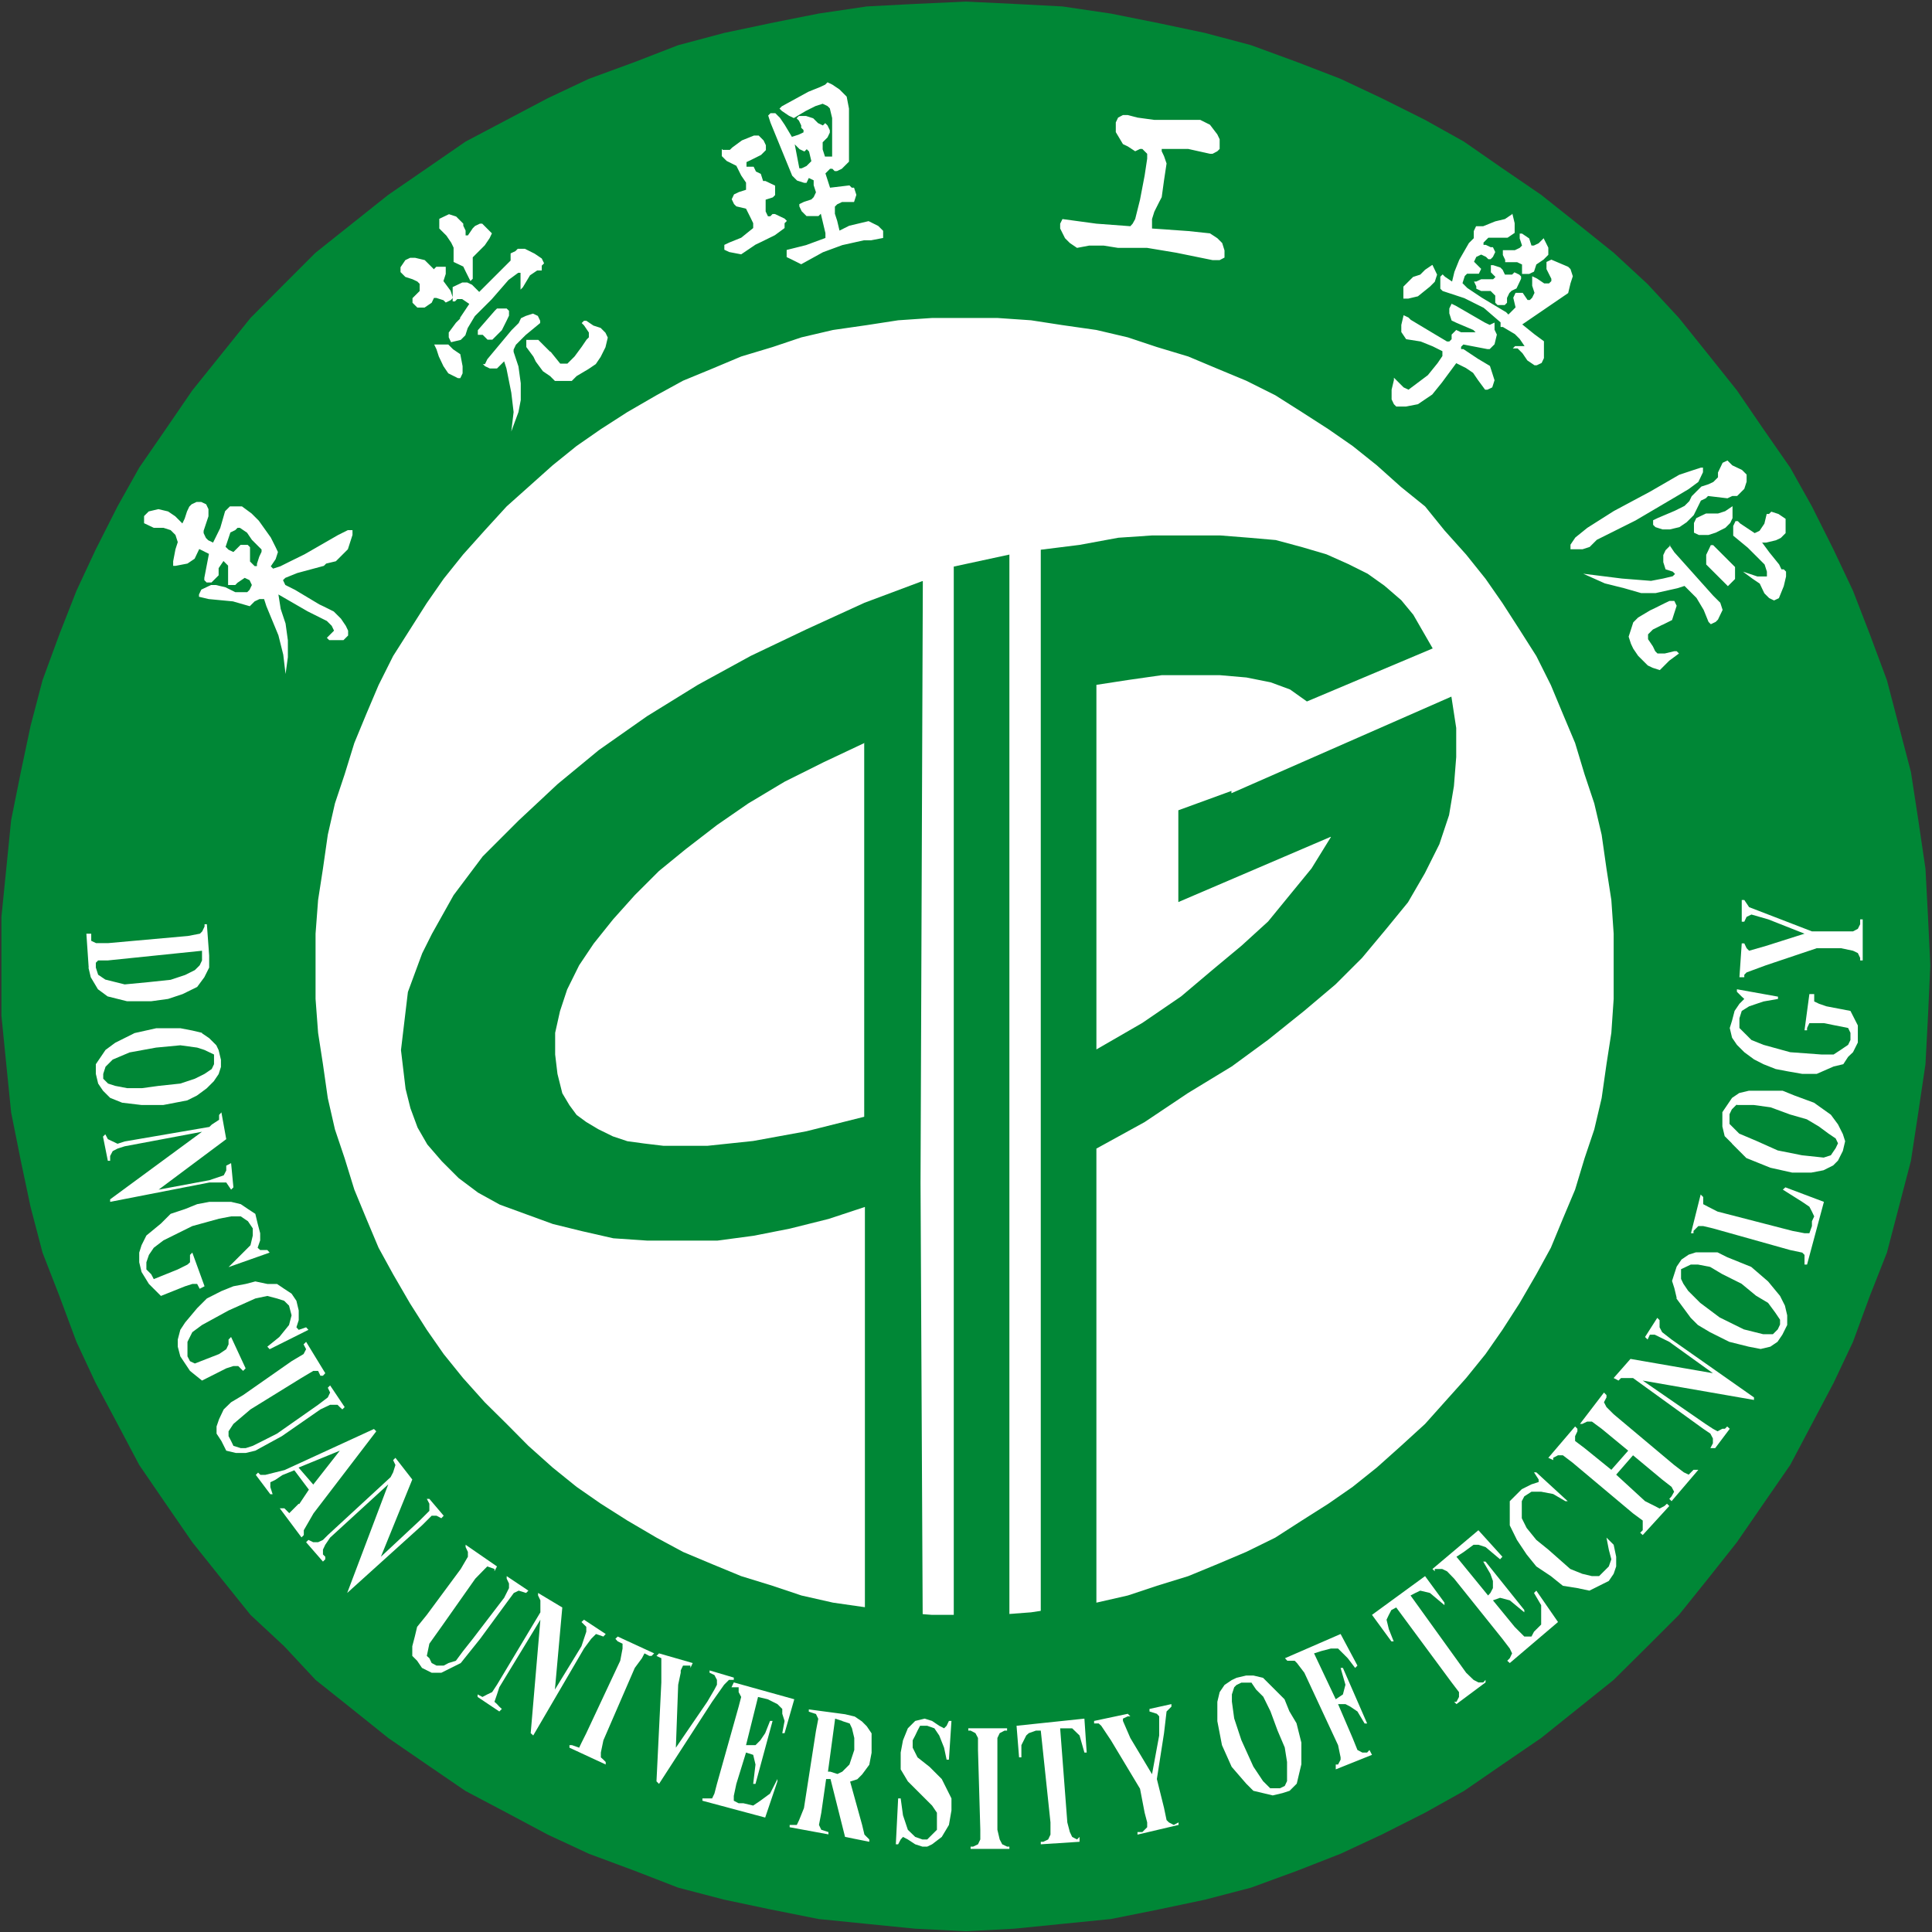 <svg xmlns="http://www.w3.org/2000/svg" width="178" height="178" fill="none"><rect width="100%" height="100%" fill="#333333" stroke="none"/><defs><clipPath id="a"><rect width="178" height="178" rx="0"/></clipPath></defs><g clip-path="url(#a)"><path fill="#008736" fill-rule="evenodd" d="m89 .147 4.444.213 4.444.234 4.466.658 4.445.892 4.231.893 4.232 1.126 4.232 1.55 4.019 1.552 3.785 1.784 3.997 1.997 3.574 1.997 3.55 2.465 3.573 2.443 3.34 2.656 3.339 2.677 3.126 2.89 2.891 3.122 2.678 3.336 2.66 3.335 2.444 3.57 2.467 3.548 2 3.569 1.998 3.994 1.787 3.782 1.553 4.015 1.573 4.228 1.105 4.228 1.107 4.228.68 4.44.659 4.462.234 4.44.211 4.462-.21 4.652-.235 4.462-.66 4.44-.68 4.462-1.106 4.228-1.105 4.227-1.573 3.994-1.553 4.228-1.787 3.782-1.998 3.782-2 3.782-2.467 3.569-2.444 3.548-2.66 3.356-2.678 3.336-2.891 2.89-3.126 3.101-3.34 2.677-3.34 2.677-3.571 2.443-3.55 2.444-3.575 1.997-3.997 2.018-3.785 1.763-4.02 1.573-4.23 1.55-4.233 1.105-4.231.893-4.445.892-4.466.446-4.444.446-4.444.234-4.679-.234-4.465-.446-4.445-.446-4.466-.892-4.231-.893-4.232-1.104-3.998-1.551-4.232-1.573-3.785-1.763-3.785-2.018-3.785-1.997-3.573-2.444-3.551-2.443-3.339-2.677-3.36-2.677-2.892-3.102-3.104-2.889-2.68-3.336-2.68-3.356-2.445-3.548-2.445-3.57-1.999-3.781-2.02-3.782-1.765-3.782-1.574-4.228-1.552-3.994-1.106-4.227-.893-4.228-.893-4.462-.447-4.44-.446-4.462v-9.114l.446-4.44.447-4.462.893-4.44.893-4.228 1.106-4.228 1.552-4.228 1.574-4.015 1.765-3.782 2.02-3.994 1.999-3.57 2.445-3.547 2.446-3.57 2.68-3.335 2.679-3.336 3.104-3.123 2.892-2.89 3.36-2.676 3.339-2.656 3.551-2.443 3.573-2.465 3.785-1.997 3.785-1.997 3.785-1.784 4.232-1.551 3.998-1.551 4.232-1.126 4.231-.893 4.466-.892 4.445-.658L84.32.36z" style="mix-blend-mode:passthrough"/><path fill="#008736" fill-rule="evenodd" d="M89 25.515h3.104l3.339.446 3.126.212 3.105.68 3.126.659 2.892.892 3.126.892 2.658 1.339 2.913 1.105 2.658 1.55 2.68 1.572 2.679 1.552 2.446 1.784 2.445 1.785 2.233 1.997 2.211 2.23 2.233 2.21 2 2.23 1.785 2.444 1.787 2.443 1.553 2.677 1.573 2.677 1.553 2.656 1.104 2.91 1.342 2.89.89 2.89.894 2.889.66 3.123.682 3.102.21 3.123.449 3.335v6.459l-.448 3.335-.211 3.102-.683 3.123-.659 3.124-.893 2.89-.891 2.888-1.342 2.89-1.104 2.89-1.553 2.676-1.573 2.656-1.553 2.677-1.787 2.443-1.785 2.464-2 2.21-2.233 2.23-2.211 2.232-2.233 1.763-2.445 2.018-2.446 1.785-2.68 1.55-2.679 1.552-2.658 1.55-2.913 1.127-2.658 1.104-3.126 1.126-2.892.872-3.126.68-3.105.445-3.126.447-3.339.212-3.104.234-3.36-.234-3.339-.212-3.105-.447-3.126-.446-3.104-.68-2.914-.87-2.892-1.127-2.892-1.104-2.892-1.126-2.68-1.551-2.657-1.551-2.68-1.551-2.445-1.785-2.446-2.018-2.233-1.763-2.233-2.231-1.998-2.23-2-2.21-2.02-2.465-1.765-2.443-1.573-2.677-1.552-2.656-1.553-2.677-1.127-2.89-1.106-2.889-1.106-2.889-.893-2.89-.68-3.123-.447-3.123-.446-3.102-.213-3.335-.234-3.335.234-3.124.213-3.335.446-3.123.447-3.102.68-3.123.893-2.89 1.106-2.889 1.106-2.89 1.127-2.91 1.553-2.656 1.552-2.677 1.573-2.677 1.766-2.443 2.02-2.443 1.999-2.23 1.998-2.21 2.233-2.231 2.233-1.997 2.446-1.785 2.445-1.784 2.68-1.552 2.658-1.572 2.68-1.55 2.891-1.105 2.892-1.339 2.892-.892 2.914-.892 3.104-.659 3.126-.68 3.105-.212 3.339-.446z" style="mix-blend-mode:passthrough"/><path fill="#FFF" fill-rule="evenodd" d="M89 29.296h2.892l3.104.213 2.892.446 3.126.446 2.893.68 2.679.892 2.892.871 2.68 1.126 2.658 1.105 2.679 1.339 2.445 1.55 2.446 1.573 2.233 1.55 2.233 1.785 2.232 1.997 2.211 1.785 1.787 2.21 1.998 2.23 1.787 2.23 1.553 2.232 1.573 2.443 1.553 2.443 1.339 2.677 1.107 2.656 1.126 2.677.872 2.89.894 2.676.68 2.89.445 3.123.448 2.889.214 3.102v6.012l-.214 3.123-.448 2.89-.445 3.123-.68 2.89-.894 2.655-.872 2.89-1.126 2.676-1.107 2.677-1.339 2.443-1.553 2.678-1.573 2.443-1.553 2.23-1.787 2.21-1.998 2.23-1.787 1.998-2.21 2.018-2.233 1.997-2.233 1.785-2.233 1.55-2.446 1.552-2.445 1.572-2.68 1.317-2.658 1.126-2.68 1.105-2.891.892-2.68.892-2.892.66-3.126.445-2.892.446-3.104.234h-6.018l-3.126-.234-2.892-.446-3.105-.446-2.913-.659-2.659-.892-2.892-.892-2.679-1.105-2.68-1.126-2.445-1.317-2.68-1.572-2.445-1.551-2.233-1.551-2.211-1.785-2.233-1.997-1.999-2.018-2.02-1.997-2-2.231-1.785-2.21-1.553-2.23-1.552-2.443-1.553-2.678-1.34-2.443-1.126-2.677-1.106-2.677-.893-2.89-.893-2.655-.66-2.889-.446-3.123-.447-2.89-.234-3.123v-6.012l.234-3.102.447-2.89.447-3.122.659-2.89.893-2.677.893-2.89 1.106-2.676 1.127-2.656 1.34-2.677L37.771 58l1.552-2.443 1.553-2.231 1.786-2.23 1.999-2.231 2.02-2.21 1.999-1.785 2.233-1.997 2.211-1.785 2.233-1.55 2.446-1.573 2.68-1.55 2.444-1.339 2.68-1.105 2.68-1.126 2.891-.87 2.659-.893 2.913-.68 3.105-.446 2.892-.446 3.126-.213zM13.274 47.546v.659l.447.212.447.213h.893l.659.212.446.446.213.659-.213.659-.212 1.104v.425h.212l1.106-.212.66-.446.212-.447.213-.446.893.446-.213 1.105-.212 1.105v.212l.212.213h.447l.659-.659v-.658l.447-.66.212.214.213.212v1.785h.659l.213-.213.659-.446.447.212.212.447-.212.446-.213.212h-1.106l-.893-.446-.893-.212h-.447l-.446.212-.447.213-.213.446v.212l.894.213 2.232.212 1.553.446.446-.446.447-.212h.425l.213.658 1.106 2.677.446 1.785.213 1.784.213-1.55v-1.552l-.213-1.55-.447-1.339-.212-1.338 2.68 1.55 1.785.893.447.446.213.446-.66.659.213.212h1.319l.212-.212.213-.213v-.446l-.213-.446-.446-.659-.66-.658-.893-.447-.446-.212-2.233-1.338-.893-.446-.213-.447.213-.212 1.105-.446 2.446-.659.213-.212.893-.213.659-.658.447-.446.212-.659.213-.659v-.446h-.425l-.894.446-1.552.893-1.552.892-1.34.659-.893.446-.66.212-.212-.212.447-.66.212-.658-.212-.446-.447-.892-1.106-1.551-.66-.659-.892-.658h-1.106l-.446.446-.447 1.55-.66 1.34-.446-.213-.213-.213-.212-.446v-.212l.446-1.339v-.658l-.212-.446-.447-.213h-.446l-.447.213-.213.212-.212.446-.213.659-.213.446-.659-.659-.659-.446-.893-.212-.893.212-.213.213zm7.57 2.89.213.212.447.212.213-.212.446-.446h.66l.212.212v1.318l.213.212.212.212h.213v-.212l.213-.659.212-.446v-.212l-.893-.893-.446-.658-.66-.446h-.212l-.213.212-.446.213-.447 1.338zM40.005 24.835l-.213-.213-.66-.658-.892-.213h-.447l-.446.213-.447.658v.446l.447.447.659.212.446.212.213.213v.659l-.66.658v.425l.447.446h.66l.659-.446.212-.446h.213l.66.212.212.213.447-.213.212-.212-.212-.659-.66-.892.213-.659v-.658h-.872l-.213.212zm2.679-4.228-.213-.213-.446-.446-.66-.212-.446.212-.446.213v.892l.659.659.446.658.213.446v1.318l.447.212.446.212.213.447.446.892.213-.212v-1.976l.446-.446.66-.66.446-.658.213-.446-.447-.446-.446-.446h-.213l-.446.212-.213.213-.447.658h-.212v-.446l-.213-.446v-.212zm-2.68 11.133.213.446.213.658.213.446.212.447.447.658.893.446h.213l.212-.446v-.658l-.212-1.105-.66-.446-.446-.446h-1.319zm2.446-2.444-.446.446-.66.893v.446l.213.446.893-.212.213-.213.213-.213.212-.658.66-1.105 1.552-1.55 1.552-1.785.893-.659h.213v1.551l.212-.212.66-1.105.659-.446h.425v-.446l.213-.213-.213-.446-.659-.446-.893-.446h-.66l-.212.212-.446.212v.659l-1.106 1.105-1.787 1.785-.659-.66-.446-.212h-.447l-.447.213-.446.212v1.318h.213l.212-.213h.447l.66.446-.894 1.339zm3.126-.658-1.552 1.784v.425h.446l.447.446h.447l.212-.212.66-.659.446-.892.213-.446v-.446l-.213-.213h-.893zm-1.106 4.886.213.213.447.212h.659l.659-.659.213.659.446 2.23.213 1.786-.213 1.784.66-1.784.212-1.105v-1.551l-.213-1.551-.446-1.339v-.212l.213-.446.893-.893 1.34-1.104v-.213l-.213-.446-.447-.212-.66.212-.446.213-.212.446-.66.658-2.232 2.677-.213.446h-.213zm6.231-1.105-.66-.658-.446-.446H48.49v.658l.659.893.212.445.66.893.659.446.446.446h1.553l.446-.446 1.106-.658.66-.447.446-.658.446-.893.213-.892-.213-.446-.446-.446-.66-.213-.659-.446h-.212l-.213.213.213.212.446.659v.446l-.212.212-.447.659-.659.892-.66.659h-.659l-.893-1.105zM66.501 13.723v.659l.447.446.893.446.446.893.447.658v.659l-.66.212-.446.213-.213.446.213.446.213.212.893.213.446.892.213.446v.446l-1.106.893-1.106.446-.446.212v.447l.446.212 1.106.212.66-.446.659-.446.446-.212 1.34-.659.893-.659v-.446l.213-.212-.213-.213-.446-.212-.447-.212h-.213l-.212.212h-.213l-.213-.446v-1.084l.66-.212.212-.213v-.871l-.446-.212-.447-.213h-.213l-.212-.658-.447-.213-.212-.446h-.66v-.425l.447-.212.893-.446.447-.446v-.447l-.213-.446-.447-.446h-.446l-1.106.446-.893.659-.213.212h-.659zm6.465-1.104-.66-1.105-.446-.659-.213-.212-.212-.213h-.447l-.213.213.213.658 1.999 4.887.446.446.66.212h.212l.213-.446.447.213v.446l.212.658-.212.447-.213.212-.66.213-.446.212v.212l.213.447.446.446h1.106l.213-.213.212.893.213.892v.446l-1.786.659-1.786.446v.658l.446.213.893.446 2-1.105 1.785-.658 2-.446h.659l1.105-.213v-.659l-.446-.446-.893-.446-.894.213-.893.212-.893.446-.212-.892-.213-.659v-.658l.213-.213.446-.212h1.106l.213-.659-.213-.658h-.213l-.212-.213-1.787.213-.212-.66-.213-.658.213-.212.212-.213h.213l.213.213h.212l.447-.213.66-.658v-4.887l-.213-1.104-.66-.66-.659-.445-.447-.213-.212.213-.447.212-1.106.446-2.445 1.339-.213.212.213.213.66.446.446.212 1.106-.658.893-.446.659-.213.446.213.213.212.213.892v3.548h-.66l-.212-.658v-.659l.446-.446.213-.446v-.213l-.213-.446-.212-.212-.213.212-.446-.212-.447-.446-.66-.213h-.658l-.213.213.213.212.212.446v.213l.213.212v.213l-.447.212-.659.213zm1.786 2.23-.447.446-.446.213h-.213l-.213-1.105-.212-1.105.446.447.447.212.213-.212.212.212zM110.584 11.046h-4.232l-1.552-.212-.893-.234h-.447l-.447.234-.212.446v.892l.659 1.105.447.213.68.446.446-.213h.213l.213.213.234.233v.447l-.234 1.55-.426 2.231-.446 1.785-.234.425-.213.234-3.126-.234-3.126-.425-.212.425v.446l.446.892.447.446.66.447 1.126-.213h1.319l1.34.213h2.679l2.68.446 3.338.68h.659l.447-.234v-.659l-.213-.68-.447-.446-.68-.446-2-.212-3.338-.234v-.871l.213-.68.447-.892.233-.446.213-1.551.234-1.551-.234-.68-.213-.446v-.213h2.446l1.999.446h.234l.446-.233.213-.213v-.892l-.213-.446-.68-.892zM139.313 19.736l-.659.446-.893.212-1.107.447h-.659l-.211.446v.658l-.448.446-.894 1.551-.445 1.105-.214.892-.659-.446-.211-.212-.214.212v1.105l.214.213 1.998.658 1.787.892 1.553 1.339v.425h.21l1.108.658.445.447.448.658h-.872l-.214.213h.448l.446.446.447.658.66.447h.21l.449-.213.21-.446v-1.551l-.893-.659-1.104-.892 4.23-2.89.214-.892.213-.658-.213-.659-.214-.212-1.55-.659-.448.213v.658l.448.893v.212l-.213.212h-.448l-.66-.446-.445-.212v.871l.214.658-.214.447-.213.212h-.212l-.448-.659h-.659l-.21.447.21.892-.445.446-.214.213-.21-.213-2.236-1.338-1.339-.893-.445-.446.21-.659.214-.212h1.084l.214-.446-.214-.213-.446-.446.212-.446.448-.212.445.212.214.213h.213l.211-.213.214-.446-.214-.446h-.21l-.449-.213h-.21v-.212l.445-.446h1.766l.659-.446v-.893l-.214-.892zm-7.359 4.674-.659.446-.445.446-.66.213-.447.446-.446.446v1.105h.446l.893-.213 1.107-.892.446-.446.213-.659-.213-.446-.214-.446zm1.787 3.57-.213.445v.446l.213.659.446.212 1.553.66.213.211h-1.339l-.448-.212-.211.212-.214.213v.425l-.213.212h-.211l-1.107-.658-2.233-1.339-.211-.212-.448-.213-.212.893v.658l.446.659 1.34.212 1.107.447.893.446v.446l-.448.659-.893 1.104-1.785 1.339-.448-.213-.446-.446-.447-.446v.212l-.213.893v.892l.213.446.213.213h.893l1.105-.213.66-.446.658-.446.894-1.105.659-.892.66-.892.893.445.659.447.448.658.659.893h.21l.449-.213.21-.658-.21-.659-.214-.659-1.104-.658-1.342-.893h-.211v-.212l.211-.212 1.107.212 1.105.212h.213l.446-.446.213-.892-.213-.446v-.659l-.446.213-.445-.213-2.68-1.55-.446-.213zm8.464-6.013-.446.446-.447.212h-.214l-.211-.658-.66-.447h-.213v.447l.214.658-.214.213-.445.212h-1.107v.446l.213.446v.213h1.105l.448.212v.871h.659l.445-.212.214-.659.66-.446.445-.446v-.659l-.446-.892zm-2.232 3.335-.448-.212-.212.212h-.659l-.213-.446-.214-.212-.659-.213h-.21v.659l.21.212.214.213-.214.212h-1.104l-.448.212h-.212l.212.447v.212l.448.213h.872l.211.212.214.212v.659l.213.213h.659l.212-.213v-.446l.213-.446.211-.213.448-.212.214-.446.21-.446v-.213l-.21-.212zM156.921 43.085h-.214l-.659.212-1.339.446-2.68 1.551-3.338 1.785-2.445 1.55-1.107.893-.446.659v.425h1.106l.66-.213.66-.659 3.57-1.784 3.786-2.23 1.107-.66.89-.658.215-.446.213-.447v-.446zm2.233-.66.445.447.448.213.446.212.213.212.214.213v.658l-.214.66-.659.658h-.448l-.445.212-1.788-.212-.21.212-.449.213-.659 1.338-.659.659-.659.446-.893.213h-.66l-.659-.213-.213-.213v-.424l.448-.213 1.553-.658.893-.447.446-.446.213-.446.445-.446.448-.446.66-.213.445-.212.214-.213.211-.212v-.446l.213-.446.214-.446zm.445 4.229-.66.446-.658.212h-1.105l-.448.213-.445.212-.214.447v.892l.448.212h.894l.659-.212.893-.446.446-.446.213-.447v-1.104zm2.68 3.336h.446l.894-.213.447-.213.446-.446v-1.317l-.659-.446-.66-.213-.213.213h-.211l-.213.892-.446.659-.448.212-1.339-.892-.213-.213h-.212l-.213.447v.892l1.339 1.105 1.107 1.105.446.446.213.658v.447h-.873l-1.338-.447.893.659.659.446.211.446.214.446.447.447.446.212.446-.212.448-1.105.21-.892v-.447l-.21-.212h-.214l-.211-.446-.894-1.105-.659-.892zm-2.446 2.23-1.998-1.997h-.213l-.211.446-.214.446v.893l1.787 1.784.211.213.214-.213.445-.446v-1.105zm-6.017-1.997.445.659 3.574 3.994.66.659.213.658-.214.446-.213.446-.211.213-.448.212-.211-.212-.448-1.105-.66-1.105-1.104-1.104-.659.212-2 .446h-1.34l-1.552-.446-1.787-.446-1.998-.893 3.571.447 2.68.212 1.105-.212.894-.213.213-.212-.213-.213-.66-.212-.21-.659v-.658l.21-.446.449-.447zm-.66 7.351.894-.446.211-.659.214-.658-.214-.446h-.445l-.446.212-.893.446-.448.213-1.105.658-.448.446-.211.659-.214.659.214.658.211.446.448.66.894.891.445.213.66.212.213-.212.446-.446.213-.213.893-.658-.213-.213h-.214l-.89.213h-.66l-.214-.213-.213-.446-.445-.659v-.446l.445-.446.894-.446z" style="mix-blend-mode:passthrough"/><path fill="#FFF" d="m8.15 89.145.212.892.66 1.105.892.658 1.787.447h2.233l1.552-.213 1.34-.446 1.34-.658.659-.893.446-.892V88.04l-.212-2.89h-.213v.213l-.213.446-.212.213-1.106.212-7.358.659H8.851l-.446-.213v-.658h-.447l.213 3.123zm10.25-.212-.447.445-.893.447-1.34.446-2 .212-2.232.213-1.786-.446-.66-.446-.212-.66V88.7l.213-.213h.893l8.676-.892v.892zM18.612 95.157l-.893-.212-1.106-.213h-2.211l-2 .447-1.786.892-.893.659-.446.658-.447.659v.892l.213.892.446.659.66.659 1.105.446 1.786.212h2l1.105-.212 1.106-.213.893-.446.893-.659.66-.658.446-.659.213-.658v-.659l-.213-.892-.212-.446-.66-.659-.659-.446zm.893 3.336-.659.446-.893.446-1.34.446-1.999.213-1.552.212h-1.34l-1.106-.212-.659-.213-.447-.446v-.446l.213-.658.66-.66 1.552-.658 2.445-.446 2.233-.212 1.552.212.66.213.446.212.447.212v.893zM20.398 102.487l-.212.234v.446l-.68.446-.214.213-7.804 1.338-.659.213-.447-.213-.446-.212-.234-.447-.213.213.447 2.23h.212v-.446l.234-.446.447-.233.66-.213 7.123-1.338-8.464 6.225v.233l9.144-1.784h1.553l.446.658.213-.212-.213-2.23-.446.233v.446l-.234.446-1.319.446-4.678.871 6.23-4.652zM24.63 115.17h-.66l-.233-.212.234-.68v-.658l-.234-.892-.213-.893-.68-.446-.66-.446-.893-.213h-1.998l-1.128.213-1.105.446-1.34.446-.893.893-1.34 1.104-.446.892-.213.68v.893l.213.892.68 1.105 1.106 1.104 2.233-.892.659-.212h.446l.234.446.447-.234-1.127-3.102-.213.213v.68l-.234.212-.893.446-2.211.893-.234-.447-.447-.446v-.658l.234-.68.447-.659.893-.68 2.658-1.317 2.467-.68 1.105-.212h.894l.659.446.446.658v.66l-.212.891-.893.893-1.128 1.126 3.786-1.339zM28.202 122.288l-.68.234-.213-.234.213-.659v-.892l-.213-.892-.446-.659-.68-.446-.66-.446h-.893l-1.106-.234-.893.234-1.127.212-1.106.446-1.34.68-.893.893-1.105 1.317-.447.68-.234.892v.658l.234.893.893 1.339 1.106.892 2.233-1.126.66-.213h.446l.446.447.234-.234-1.34-2.89-.234.234v.446l-.212.446-.66.446-2.232.871-.447-.212-.234-.446v-1.339l.447-.892.893-.658 2.445-1.339 2.467-1.105 1.106-.234.893.234.66.213.446.446.234.892-.234.893-.893 1.104-1.106.892.213.234 3.572-1.784zM27.969 123.86l.233.446-.233.446-1.106.659-4.466 3.123-1.106.659-.68.658-.425.893-.234.68v.658l.446.68.447.892.893.213h.893l.893-.213 2.446-1.338 3.551-2.465.893-.425h.68l.213.213.234.212.213-.212-1.34-1.997-.212.212.212.446-.212.447-.894.68-3.785 2.655-1.34.68-.893.446-.659.213h-.446l-.68-.213-.214-.446-.234-.446v-.446l.447-.68 1.574-1.339 4.678-2.889 1.106-.658h.446l.213.445h.234l.213-.233-1.766-2.89zM27.522 138.54l-.447.447-.212.212-.213.213-.446-.446h-.426l2 2.677.212-.213v-.446l.893-1.55 5.784-7.564-.213-.213-8.23 3.782-1.785.446h-.447l-.213-.212-.212.212 1.34 1.785h.212l-.212-.659v-.446l.446-.213.66-.446 1.105-.446 1.34 1.785-.894 1.338zm0-3.335 3.785-1.55-2.445 3.122-1.34-1.55zM36.432 134.313l-.213.212.213.446-.213.68-.234.447-5.784 5.332-.446.446-.447.213h-.446l-.447-.213-.213.213 1.553 1.784.213-.212v-.234l-.213-.212v-.446l.213-.447.446-.658 5.359-4.908-3.785 10.007 6.89-6.225.893-.892h.446l.447.233.213-.233-1.319-1.551h-.234l.234.446v.658l-.893.893-3.573 3.335 2.893-7.117zM42.897 142.535l.212.446v.446l-.659 1.126-3.126 4.228-.893 1.105-.213.892-.233.892v.893l.446.446.447.659.893.446h.893l.893-.446.893-.447 1.786-2.23 2.446-3.336.659-.892.447-.213.68.213.213-.213-1.999-1.338v.233l.213.447v.424l-.447.893-2.892 3.782-.893 1.126-.66.892-.68.212-.446.234h-.66l-.446-.234-.213-.446-.234-.212.234-1.126 1.106-1.551 3.126-4.44.872-.893.234-.233.659.233v.213l.234-.446-2.892-1.998zM49.574 146.763v.233l.213.447v1.104l-3.998 6.672-.447.68-.446.212-.447.233-.447-.233v.233l2 1.339.233-.234-.233-.212-.213-.234-.234-.212.234-.68.213-.659 3.785-6.225-.893 10.453.234.213 4.678-8.01.659-.892.446-.446.68.233.214-.233-2-1.318-.233.213.446.446v.446l-.446 1.338-2.446 3.995.68-7.564zM55.592 162.123l-.234-.212v-.446l.234-1.126 2.892-6.671.66-.893.233-.446.447.234h.212l.234-.234-3.36-1.55-.212.212.213.233.446.213v.446l-.213 1.126-3.126 6.67-.446.893-.213.447-.659-.234h-.234v.234l3.339 1.55v-.233zM65.374 153.901v.213l.447.212.233.446v.447l-.233.446-.66 1.126-2.892 4.228.213-5.8.234-1.105v-.213l.212-.446h.68v.213l.214-.447-3.105-.892-.234.234.447.212v2.231l-.447 9.114.234.234 4.891-7.563 1.106-1.572.446-.447h.447v-.212zM70.733 156.557l.893.446.447.446v.446l.212.66-.212 1.125h.212l.894-3.123-5.572-1.551-.213.446h.66v.446l.233.446-.233.893-2 7.117-.233.893-.213.445h-.893v.213l5.784 1.55 1.127-3.335v-.212l-.68 1.339-.894.658-.659.446-.893-.212h-.446l-.447-.234v-.446l.234-1.105.893-2.89.66.213.212.892-.213 1.785h.213l1.573-5.8h-.234l-.446 1.126-.447.659-.446.446h-.872l1.106-4.44zM76.517 163.908l1.34 5.332 2.233.447v-.213l-.447-.446-.213-.892-1.106-3.994.66-.213.446-.446.66-.892.212-1.105V159.7l-.446-.658-.447-.446-.66-.447-.892-.212-3.339-.446v.212l.66.213.212.446-.213 1.105-1.106 7.117-.446 1.105-.213.446h-.659v.212l3.573.659v-.213l-.66-.212-.212-.446.212-1.105.447-3.123h.447zm1.106-5.333.659.213.213.446.212.892v1.105l-.446 1.338-.447.447-.212.212-.447.213-.66-.213h-.212l.66-4.887.659.213zM87.426 158.554l-.212.446-.234.234-.447-.234-.66-.446-.68-.213-.872.213-.68.68-.447 1.105-.212 1.126v1.55l.659 1.105 1.34 1.339.893.892.447.659v1.572l-.447.446-.447.446h-.446l-.66-.234-.68-.658-.447-1.338-.212-1.551h-.234l-.213 4.227h.213l.234-.446.212-.234.447.234.68.446.66.213h.446l.447-.213.893-.68.66-1.104.233-1.339v-1.104l-.446-.893-.447-.892-1.127-1.126-1.106-.871-.447-.892v-.68l.234-.446.213-.447.234-.446h.66l.659.234.446.659.447 1.126.234 1.104h.212l.234-3.569zM92.785 170.133l-.447-.213-.234-.446-.212-.892v-8.456l.212-.446.447-.234h.234v-.212h-3.573v.212h.213l.446.234.234.446v1.105l.213 7.351v.892l-.213.446-.446.213h-.234v.212h3.572v-.212zM93.657 159l.233 2.91h.213v-1.125l.447-.892.234-.213.659-.234h.447l.893 8.456v1.126l-.213.446-.447.213h-.233v.233l3.572-.233v-.447l-.234.234-.446-.234-.213-.446-.234-.892-.66-8.668h1.107l.68.659.447 1.572h.212l-.212-3.124zM105.905 157.45v.233l.68.213.214.233v1.764l-.66 3.569-1.999-3.336-.68-1.572v-.213l.447-.212h.233l-.233-.233-3.105.658v.234h.425l.234.212.893 1.339 2.68 4.461.425 2.21.234.892v.446l-.447.446h-.446v.234l3.785-.892v-.234l-.447.234-.446-.234-.213-.212-.234-1.126-.66-2.656.66-4.228.234-1.997.447-.446v-.234zM112.157 156.79v1.785l.213 1.105.213 1.105.893 1.997 1.34 1.55.659.66.893.212.893.212.893-.212.66-.213.659-.658.212-.892.213-.893v-1.997l-.447-1.784-.659-1.105-.447-1.105-.659-.659-.659-.658-.66-.659-.892-.212h-.66l-.893.212-.446.212-.66.447-.446.658zm3.126-1.784.447.659.659.658.66 1.339.658 1.784.66 1.551.212 1.339v1.763l-.212.446-.447.213h-.893l-.66-.659-.892-1.338-1.106-2.443-.66-1.998-.212-1.55v-.66l.213-.658.212-.212.447-.213h.893zM121.727 152.117l.893-.234h.659l.447.446.446.446.68.893.213-.213-1.552-2.91-5.125 2.23.213.234h.68l.213.212.68.893 3.105 6.67.234 1.127v.212l-.234.446h-.213v.447l3.34-1.339-.235-.446-.213.234h-.446l-.447-.234-.446-1.105-1.34-3.123h.68l.447.234.66.446.658 1.105h.234l-2.232-5.12h-.213l.446 1.55-.233.893-.66.446-1.999-4.228zM126.405 148.781l1.786 2.443h.213l-.447-1.125-.212-.872.212-.446.234-.446.447-.234 5.103 6.905.68.892v.447l-.234.446h-.211l.21.212 2.681-1.997v-.234l-.213.234h-.446l-.445-.234-.683-.658-5.124-7.118.446-.233.448-.213.893.213 1.34 1.126v-.234l-1.788-2.443zM134.87 142.981l.893-.659h.445l.66.213 1.338 1.126.214-.234-2.212-2.443-4.233 3.57.214.212v-.213h.68l.448.213.659.68 4.444 5.545.68.892.213.446-.213.446-.234.234.234.212 4.444-3.781-1.998-2.89-.214.213.66 1.126v1.785l-.66.658-.234.446h-.659l-.891-.892-2-2.443.658-.234.894.234 1.339 1.104v-.212l-3.572-4.462h-.213l.659 1.126.234.659v.658l-.234.447-.211.233-2.915-3.569zM141.332 135.651l.427.659v.234l-.66.212-.892.446-.448.446-.66.659v2.231l.66 1.338.893 1.339.894 1.105 1.339.892 1.107.892 1.34.213 1.104.233.893-.446.894-.446.448-.659.232-.68v-.892l-.232-1.105-.662-.658.214 1.105.234.892-.234.659-.446.446-.448.446h-.659l-.893-.213-1.105-.446-2.021-1.784-1.105-.893-.894-1.104-.445-.893v-1.572l.232-.446.66-.425h.893l1.107.212 1.125.659h.214l-2.892-2.656zM150.455 134.08l2.68 2.23.871.68.235.446-.235.425-.211.234.211.212 2.467-2.89h-.445l-.446.447-.448-.213-.893-.68-5.57-4.674-.662-.658-.232-.446.232-.446v-.213l-.232-.234-2.211 2.89h.21l.449-.213h.445l.894.66 2.446 2.017-1.553 1.764-2.467-1.998-.872-.658v-.446l.213-.446v-.234l-.213-.212-2.467 2.889.448.212v-.212l.445-.234h.448l.894.68 5.57 4.674.893.659v.892l-.234.234.234.212 2.446-2.677-.213-.212-.235.212-.445.234-.446-.234-.894-.446-2.66-2.443zM148.67 126.962l.446.234.235-.234h1.104l6.466 4.674.659.446.234.446v.447l-.234.446h.445l1.342-1.785-.235-.212-.213.212h-.234l-.446.234-.425-.234-.682-.446-5.783-3.994 10.25 1.784v-.233l-7.593-5.333-.87-.68-.235-.446v-.659l-.213-.212-1.126 1.763.235.234.21-.446h.449l1.339.658 4.02 2.89-7.594-1.317zM154.454 119.632l.659.893.659.892.66.659 1.106.658 1.785.892 1.787.446 1.104.213.894-.213.659-.446.448-.658.445-.892v-.893l-.21-.892-.449-.893-1.104-1.338-1.553-1.338-1.107-.447-1.105-.446-.893-.446h-1.998l-.66.212-.658.447-.448.658-.214.659-.211.658.211.66.214.891zm1.339-3.123h.659l1.107.213 1.105.658 1.787.893 1.339 1.104 1.107.659.659.892.445.659v.446l-.21.446-.449.446h-.893l-1.785-.446-2.235-1.105-1.784-1.338-1.107-1.105-.446-.658-.213-.446v-.893l.447-.212.446-.213zM164.257 109.604l1.787 1.126.659.447.234.446.211.446-.21.446v.446l-.235.659h-.448l-1.105-.213-6.911-1.784-.873-.446-.445-.234v-.659l-.234-.233-.894 3.569h.234v-.213l.446-.446h.448l.894.212 7.122 1.998 1.107.234.211.212v.892h.234l1.553-5.779-3.55-1.338zM159.578 105.376l.66.66.658.658 1.107.446 1.105.446 2 .446h1.785l1.107-.212.893-.446.446-.447.448-.892.211-.892-.211-.659-.448-.892-.659-.892-1.552-1.105-1.788-.659-1.104-.446h-3.105l-.894.213-.659.446-.446.658-.447.659v1.317l.213.892.66.659zm.448-3.569h1.553l1.55.213 1.787.658 1.553.447 1.106.658.892.659.659.446.213.446-.213.446-.446.659-.66.212-1.997-.212-2.233-.446-2-.893-1.553-.658-.445-.446-.448-.447v-.892l.213-.446.446-.446zM160.026 91.376l.446.446.234.212-.448.446-.446.659-.234.893-.211.68.211.892.448.658.68.68.893.659.87.446 1.129.446 1.107.212 1.339.234h1.339l1.552-.68.894-.212.445-.68.448-.425.446-.892v-1.572l-.68-1.339-2.212-.425-.68-.234-.448-.212v-.68h-.445l-.448 3.336h.234v-.213l.214-.446h1.339l2.232.446.214.446v.66l-.214.445-.659.446-.68.446h-1.104l-2.894-.212-2.467-.68-1.105-.446-.66-.659-.447-.446v-.892l.214-.68.68-.425 1.318-.446 1.341-.234v-.212l-3.785-.68zM160.471 84.917h.235l.213-.446.446-.213 1.553.447 3.337 1.317-3.55 1.126-1.554.446-.232-.234-.213-.446h-.235l-.213 3.123h.448v-.233l.213-.213 1.785-.659 4.679-1.572h2.232l1.107.234.446.213.213.446v.233h.235v-3.781h-.235v.446l-.213.425-.446.233h-3.785l-4.02-1.55-1.766-.68-.445-.66h-.235z" style="mix-blend-mode:passthrough"/><path fill="#008736" fill-rule="evenodd" d="m122.62 77.12-1.786 2.89-2 2.443-1.998 2.443-2.446 2.23-2.68 2.231-2.891 2.443-3.573 2.444-4.231 2.443v-33.59l2.892-.445 3.126-.446h5.359l2.445.212 2.233.446 1.786.659 1.553 1.105 11.59-4.887-.894-1.55-.893-1.552-1.106-1.338-1.552-1.339L126 52.857l-1.786-.892-2-.892-2.232-.659-2.445-.658-2.446-.213-2.68-.212h-6.251l-3.126.212-3.573.659-3.572.446v101.235l5.125-.892v-45.168l4.444-2.444 3.998-2.676 4.02-2.444 3.338-2.443 3.338-2.677 2.892-2.443 2.446-2.443 2.233-2.677 1.999-2.444 1.552-2.676 1.339-2.677.893-2.677.448-2.677.211-2.677V67.07l-.445-2.89-20.266 8.902v-.212l-4.891 1.784v8.456l14.035-6.012zM92.998 51.094 87.873 52.2v99.896h5.125V51.073zm-8.017 2.443-5.338 1.998-5.337 2.443-5.125 2.443-4.891 2.677-4.679 2.89-4.444 3.122-3.785 3.123-3.573 3.336-3.338 3.336-2.68 3.569-1.999 3.57-.893 1.784-.66 1.784-.658 1.785-.213 1.784-.213 1.785-.212 1.785.212 1.784.213 1.785.447 1.785.659 1.784.893 1.551 1.34 1.551 1.552 1.551 1.786 1.339 2 1.104 2.445.893 2.445.892 2.68.659 2.892.658 3.126.213h6.464l3.339-.447 3.338-.658 3.573-.893 3.339-1.104v40.281l5.337.213-.212-42.725.212-55.408zm-5.338 14.915-3.785 1.785-3.573 1.784-3.338 1.997-2.892 1.997-2.892 2.231-2.446 1.997-2.233 2.23-1.999 2.231-1.786 2.231-1.34 1.997-1.105 2.231-.66 1.997-.446 1.997v1.997l.213 1.785.446 1.785.66 1.105.658.892.894.658 1.106.659 1.34.658 1.339.447 1.552.212 1.786.213h4.02l4.231-.446 4.891-.893 5.338-1.338V68.409z" style="mix-blend-mode:passthrough"/></g></svg>